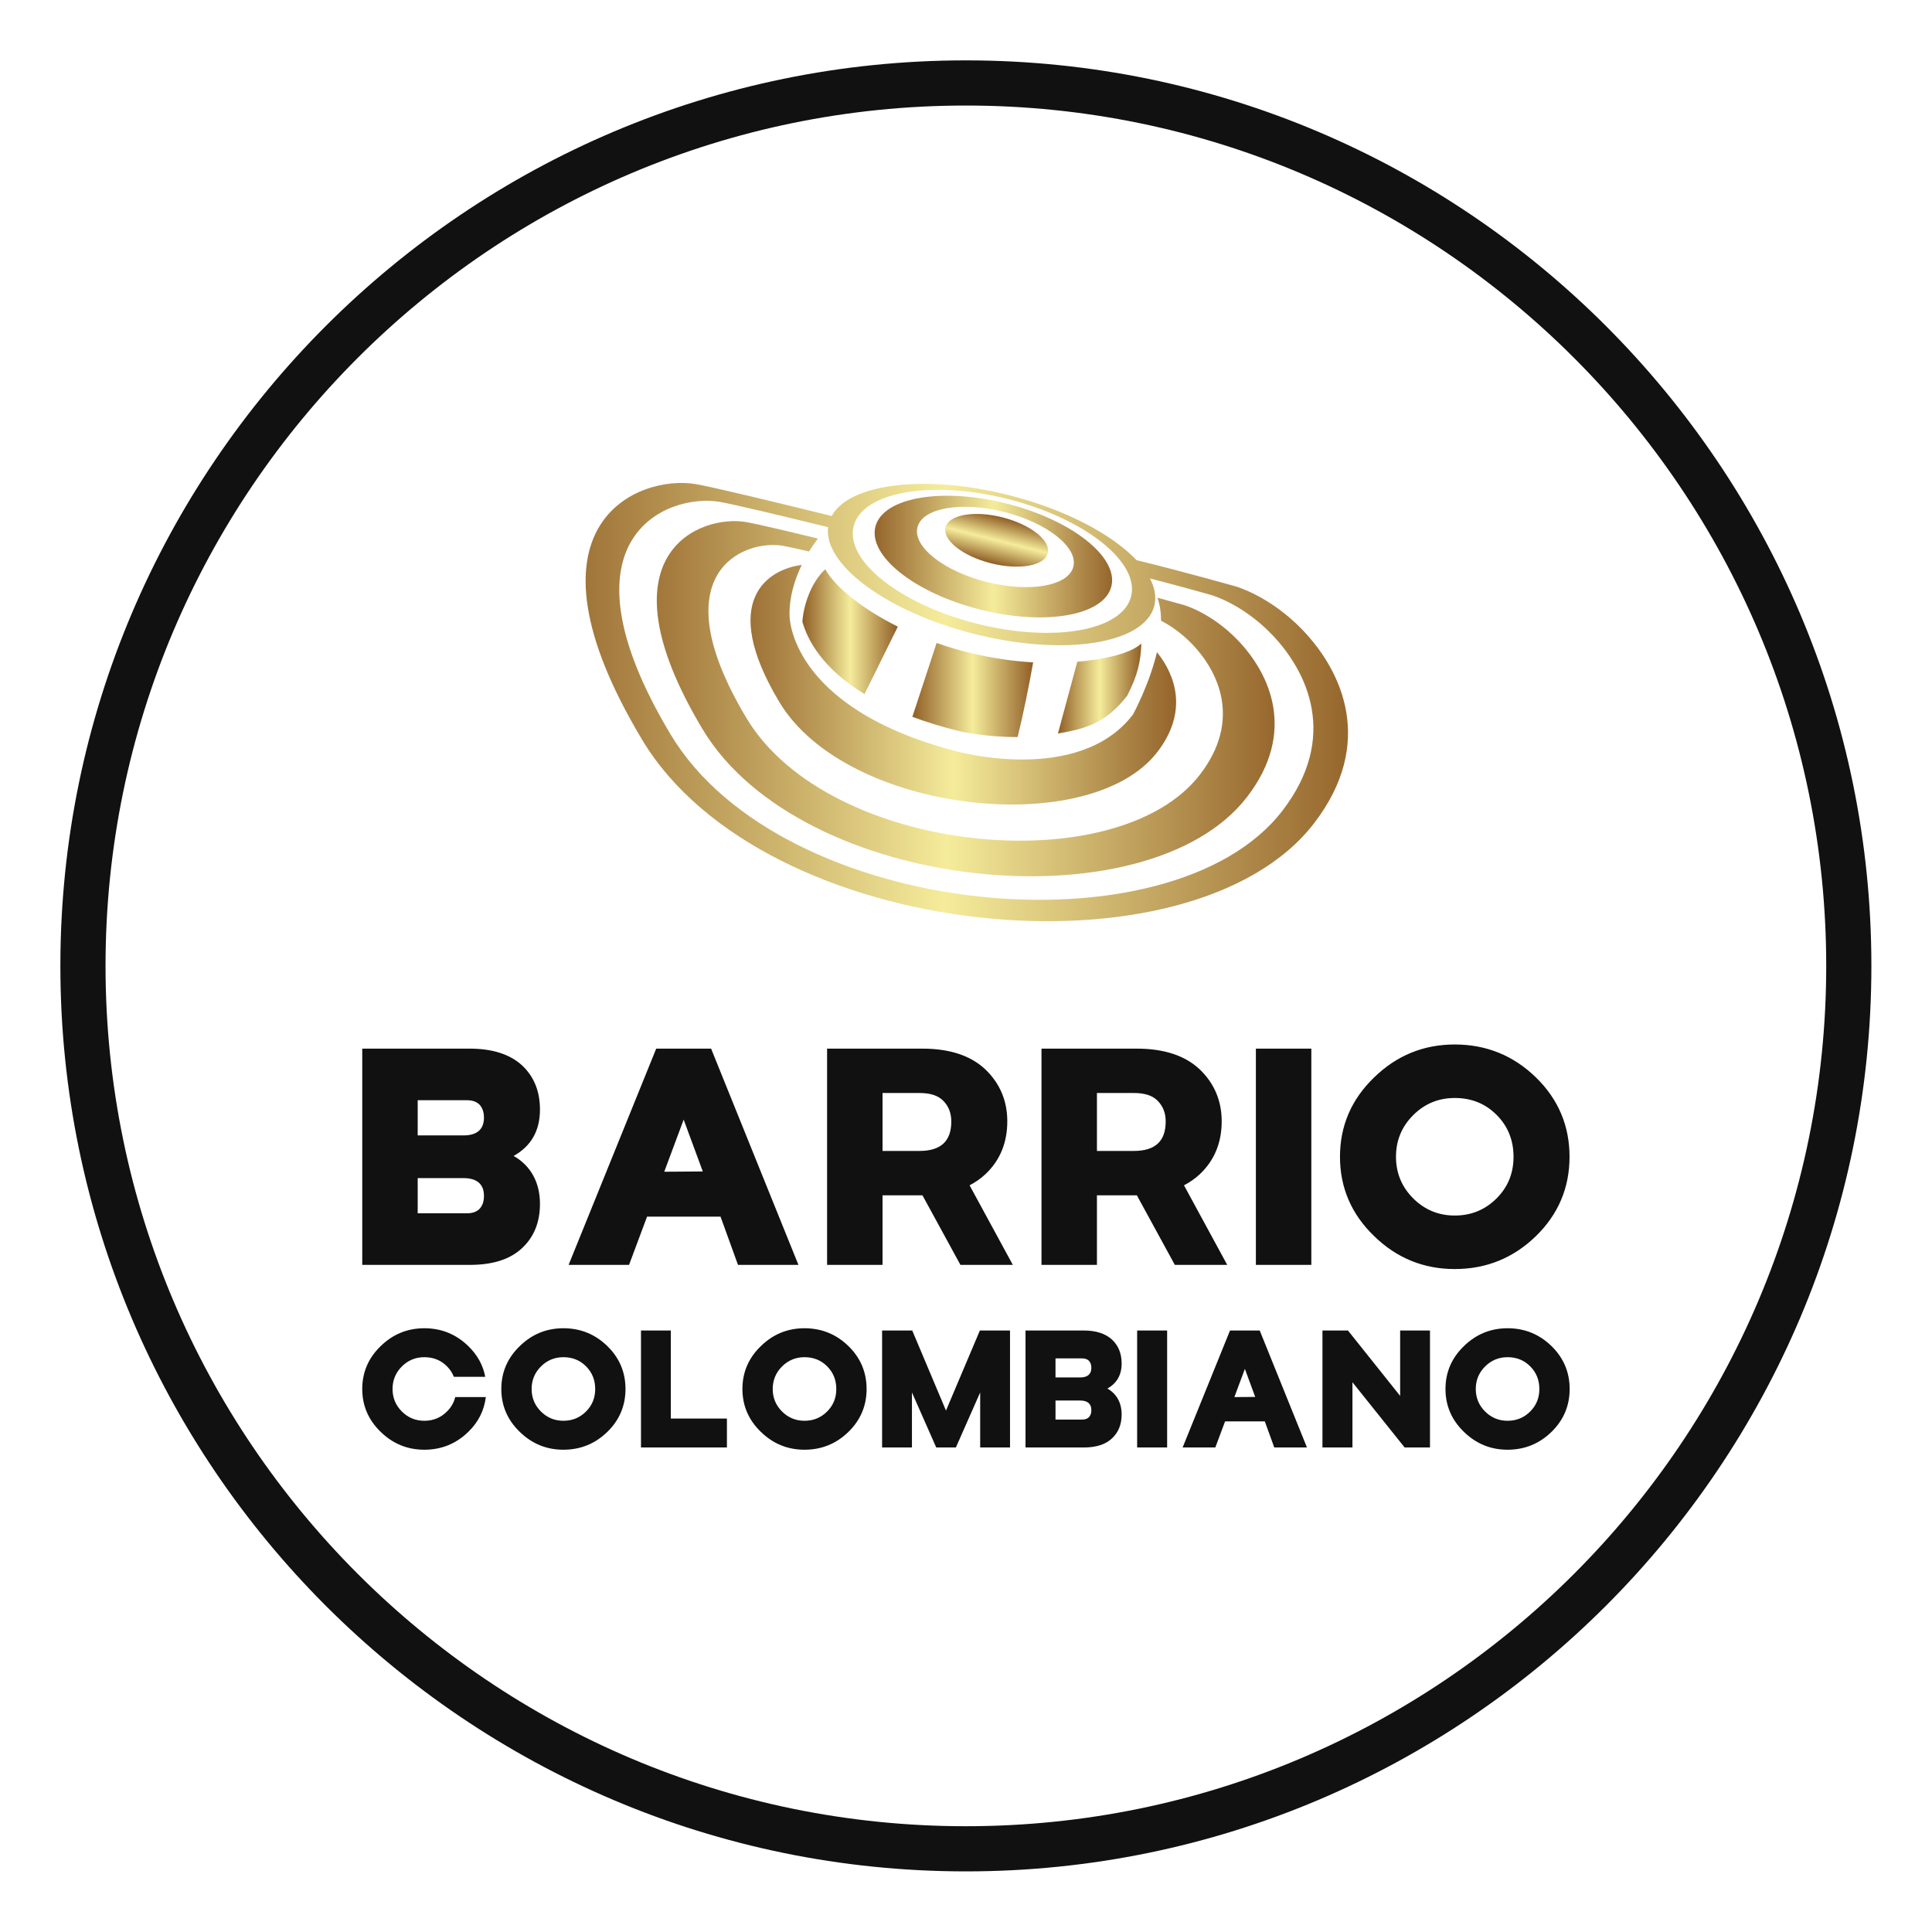
        <svg xmlns="http://www.w3.org/2000/svg" xmlns:xlink="http://www.w3.org/1999/xlink" version="1.1" width="3200" 
        height="3200" viewBox="0 0 3200 3200">
			
			<g transform="scale(10) translate(10, 10)">
				<defs id="SvgjsDefs1186"><linearGradient id="SvgjsLinearGradient1195"><stop id="SvgjsStop1196" stop-color="#905e26" offset="0"></stop><stop id="SvgjsStop1197" stop-color="#f5ec9b" offset="0.5"></stop><stop id="SvgjsStop1198" stop-color="#905e26" offset="1"></stop></linearGradient></defs><g id="SvgjsG1187" featureKey="rootContainer" transform="matrix(1.496,0,0,1.496,0,0)" fill="#111111"><path xmlns="http://www.w3.org/2000/svg" d="M100.254 0C44.974 0 0 44.974 0 100.254s44.974 100.254 100.254 100.254c55.28 0 100.254-44.974 100.254-100.254S155.534 0 100.254 0zm0 195.508C47.731 195.508 5 152.777 5 100.254S47.731 5 100.254 5s95.254 42.73 95.254 95.254-42.731 95.254-95.254 95.254z"></path></g><g id="SvgjsG1188" featureKey="symbolFeature-0" transform="matrix(1.364,0,0,1.364,81.936,43.049)" fill="url(#SvgjsLinearGradient1195)"><g xmlns="http://www.w3.org/2000/svg"><path d="M27.238,46.362c8.124,13.547,37.697,16.728,45.901,6.058c3.763-4.889,2.218-9.307-0.049-12.116   c-0.944,3.966-2.907,7.559-2.907,7.559c-6.584,8.644-21.521,4.46-21.521,4.46c-20.356-5.328-20.187-16.481-20.187-16.481   c-0.058-2.21,0.622-4.359,1.477-6.134C25.915,30.224,19.791,33.941,27.238,46.362z"></path><path d="M56.167,50.606c0.646-2.57,1.37-6.161,1.89-9.065c-2.38-0.137-4.933-0.496-7.557-1.125   c-1.445-0.347-2.839-0.762-4.167-1.229l-2.947,8.966c1.698,0.633,3.606,1.224,5.753,1.752   C49.14,49.905,52.155,50.625,56.167,50.606z"></path><path d="M51.596,35.122c7.912,2.004,15.055,0.749,15.954-2.801c0.899-3.554-4.785-8.055-12.695-10.06   c-7.912-2.004-15.055-0.749-15.956,2.803C38,28.614,43.684,33.117,51.596,35.122z M54.547,23.276   c5.228,1.324,8.984,4.303,8.389,6.648c-0.593,2.348-5.312,3.175-10.542,1.851c-5.227-1.326-8.983-4.303-8.387-6.647   C44.6,22.782,49.319,21.953,54.547,23.276z"></path><ellipse transform="matrix(-0.246 0.969 -0.969 -0.246 92.734 -18.675)" cx="53.634" cy="26.749" rx="2.875" ry="6.404"></ellipse><path d="M69.476,45.581c1.31-2.553,1.637-4.199,1.72-6.328c-1.366,1.202-4.172,1.876-7.779,2.212l-2.354,8.717   C64.327,49.603,66.821,49.008,69.476,45.581z"></path><path d="M90.807,37.641c-3.967-4.153-8.138-5.318-8.138-5.318s-5.882-1.678-12.064-3.195c-2.979-3.148-8.632-6.152-15.469-7.886   c-10.187-2.58-19.405-1.42-21.545,2.525c-6.048-1.49-14.265-3.486-16.471-3.869c-6.948-1.209-22.296,4.769-6.55,31.03   C25.313,75.523,77.269,80.445,92.162,61.08C99.671,51.314,95.529,42.585,90.807,37.641z M55.017,21.713   c9.304,2.356,15.987,7.653,14.93,11.83c-1.058,4.174-9.457,5.651-18.761,3.292c-9.302-2.356-15.987-7.651-14.93-11.828   S45.713,19.357,55.017,21.713z M88.328,59.547c-13.561,17.631-60.863,13.15-74.288-9.24c-14.337-23.914-0.361-29.355,5.965-28.255   c1.789,0.311,7.935,1.79,13.148,3.066c-0.069,0.56-0.012,1.137,0.157,1.721c-0.007,0-0.013-0.002-0.02-0.002   c0.07,0.228,0.165,0.46,0.271,0.692c1.738,4.02,8.548,8.33,17.309,10.549c10.916,2.767,20.72,1.238,21.897-3.41   c0.269-1.053,0.062-2.181-0.532-3.322c4.145,1.073,7.45,2.016,7.45,2.016s3.797,1.06,7.409,4.844   C91.393,42.708,95.166,50.654,88.328,59.547z"></path><path d="M37.574,45.389l4.049-8.188c-4.455-2.219-7.659-4.882-8.808-6.966c-1.399,1.265-2.561,3.721-2.787,6.344   C30.648,38.807,32.444,42.265,37.574,45.389z"></path><path d="M82.938,38.883c-3.216-3.367-6.596-4.311-6.596-4.311s-1.278-0.363-3.199-0.884c0.308,0.852,0.441,1.801,0.445,2.792   c1.044,0.546,2.442,1.448,3.807,2.877c3.186,3.335,5.982,9.225,0.913,15.813c-10.05,13.068-45.107,9.748-55.056-6.848   c-10.626-17.722-0.27-21.756,4.419-20.939c0.567,0.099,1.729,0.358,3.173,0.691c0.375-0.611,0.748-1.143,1.079-1.569   c-3.773-0.915-7.445-1.781-8.703-2c-5.631-0.98-18.068,3.865-5.309,25.147c11.95,19.93,54.054,23.92,66.122,8.227   C90.119,49.964,86.762,42.89,82.938,38.883z"></path></g></g><g id="SvgjsG1189" featureKey="nameFeature-0" transform="matrix(1.148,0,0,1.148,48.163,153.585)" fill="#111111"><path d="M1.6 40 l0 -31.2 l15.52 0 c3.24 0 5.76 0.8 7.52 2.4 c1.72 1.6 2.6 3.72 2.6 6.4 c0 3.04 -1.28 5.28 -3.8 6.68 c2.52 1.44 3.8 3.88 3.8 6.92 c0 2.68 -0.88 4.8 -2.6 6.4 c-1.76 1.64 -4.28 2.4 -7.52 2.4 l-15.52 0 z M9.6 21.32 l6.6 0 c1.96 0 2.96 -0.88 2.96 -2.56 c0 -0.76 -0.2 -1.4 -0.64 -1.88 c-0.44 -0.44 -1.04 -0.64 -1.88 -0.64 l-7.04 0 l0 5.08 z M9.6 32.56 l7.04 0 c0.84 0 1.44 -0.2 1.88 -0.64 c0.44 -0.48 0.64 -1.08 0.64 -1.88 c0 -1.68 -1 -2.56 -2.96 -2.56 l-6.6 0 l0 5.08 z M31.373 40 l12.64 -31.2 l7.92 0 l12.6 31.2 l-8.72 0 l-2.52 -6.96 l-10.6 0 l-2.6 6.96 l-8.72 0 z M45.173 26.56 l5.56 -0.04 l-2.76 -7.48 z M68.666 40 l0 -31.2 l13.76 0 c3.92 0 6.96 1 9.08 3 c2.12 2.04 3.16 4.56 3.16 7.48 c0 3.08 -1.04 5.64 -3.16 7.64 c-0.68 0.64 -1.44 1.16 -2.28 1.6 l6.24 11.48 l-7.56 0 l-5.48 -10.04 l-5.76 0 l0 10.04 l-8 0 z M76.666 23.56 l5.32 0 c3.08 0 4.6 -1.4 4.6 -4.24 c0 -1.2 -0.36 -2.16 -1.12 -2.96 s-1.92 -1.16 -3.48 -1.16 l-5.32 0 l0 8.36 z M99.599 40 l0 -31.2 l13.76 0 c3.92 0 6.96 1 9.08 3 c2.12 2.04 3.16 4.56 3.16 7.48 c0 3.08 -1.04 5.64 -3.16 7.64 c-0.68 0.64 -1.44 1.16 -2.28 1.6 l6.24 11.48 l-7.56 0 l-5.48 -10.04 l-5.76 0 l0 10.04 l-8 0 z M107.599 23.56 l5.32 0 c3.08 0 4.6 -1.4 4.6 -4.24 c0 -1.2 -0.36 -2.16 -1.12 -2.96 s-1.92 -1.16 -3.48 -1.16 l-5.32 0 l0 8.36 z M130.532 40 l0 -31.2 l8 0 l0 31.2 l-8 0 z M159.225 40.6 c-4.52 0 -8.4 -1.6 -11.64 -4.76 c-3.28 -3.16 -4.92 -7 -4.92 -11.44 s1.64 -8.28 4.92 -11.44 c3.24 -3.16 7.12 -4.76 11.64 -4.76 c4.56 0 8.48 1.6 11.72 4.76 s4.84 7 4.84 11.44 s-1.6 8.28 -4.84 11.44 s-7.16 4.76 -11.72 4.76 z M159.225 32.88 c2.4 0 4.4 -0.84 6.04 -2.48 s2.44 -3.64 2.44 -6 s-0.8 -4.4 -2.44 -6.04 s-3.64 -2.44 -6.04 -2.44 c-2.36 0 -4.36 0.84 -6 2.48 s-2.48 3.64 -2.48 6 s0.84 4.36 2.48 6 s3.64 2.48 6 2.48 z"></path></g><g id="SvgjsG1190" featureKey="nameFeature-1" transform="matrix(0.621,0,0,0.621,49.006,204.907)" fill="#111111"><path d="M18.16 40.6 c-4.52 0 -8.4 -1.6 -11.64 -4.76 c-3.28 -3.16 -4.92 -7 -4.92 -11.44 s1.64 -8.28 4.92 -11.44 c3.24 -3.16 7.12 -4.76 11.64 -4.76 c4.56 0 8.48 1.6 11.72 4.76 c2.44 2.36 3.96 5.12 4.52 8.2 l-8.36 0 c-0.4 -1.04 -1.04 -2 -1.84 -2.8 c-1.64 -1.64 -3.64 -2.44 -6.04 -2.44 c-2.36 0 -4.36 0.84 -6 2.48 s-2.48 3.64 -2.48 6 s0.84 4.36 2.48 6 s3.64 2.48 6 2.48 c2.4 0 4.4 -0.84 6.04 -2.48 c1.12 -1.12 1.84 -2.36 2.2 -3.84 l8.16 0 c-0.44 3.56 -1.96 6.64 -4.68 9.28 c-3.24 3.16 -7.16 4.76 -11.72 4.76 z M55.253 40.6 c-4.52 0 -8.4 -1.6 -11.64 -4.76 c-3.28 -3.16 -4.92 -7 -4.92 -11.44 s1.64 -8.28 4.92 -11.44 c3.24 -3.16 7.12 -4.76 11.64 -4.76 c4.56 0 8.48 1.6 11.72 4.76 s4.84 7 4.84 11.44 s-1.6 8.28 -4.84 11.44 s-7.16 4.76 -11.72 4.76 z M55.253 32.88 c2.4 0 4.4 -0.84 6.04 -2.48 s2.44 -3.64 2.44 -6 s-0.8 -4.4 -2.44 -6.04 s-3.64 -2.44 -6.04 -2.44 c-2.36 0 -4.36 0.84 -6 2.48 s-2.48 3.64 -2.48 6 s0.84 4.36 2.48 6 s3.64 2.48 6 2.48 z M75.946 40 l0 -31.2 l7.96 0 l0 23.48 l14.96 0 l0 7.72 l-22.92 0 z M119.559 40.6 c-4.52 0 -8.4 -1.6 -11.64 -4.76 c-3.28 -3.16 -4.92 -7 -4.92 -11.44 s1.64 -8.28 4.92 -11.44 c3.24 -3.16 7.12 -4.76 11.64 -4.76 c4.56 0 8.48 1.6 11.72 4.76 s4.84 7 4.84 11.44 s-1.6 8.28 -4.84 11.44 s-7.16 4.76 -11.72 4.76 z M119.559 32.88 c2.4 0 4.4 -0.84 6.04 -2.48 s2.44 -3.64 2.44 -6 s-0.8 -4.4 -2.44 -6.04 s-3.64 -2.44 -6.04 -2.44 c-2.36 0 -4.36 0.84 -6 2.48 s-2.48 3.64 -2.48 6 s0.84 4.36 2.48 6 s3.64 2.48 6 2.48 z M140.252 40 l0 -31.2 l8.04 0 l9 21.36 l9.04 -21.36 l8.04 0 l0 31.2 l-7.96 0 l0 -14.68 l-6.48 14.68 l-5.24 0 l-6.48 -14.68 l0 14.68 l-7.96 0 z M178.505 40 l0 -31.2 l15.52 0 c3.24 0 5.76 0.8 7.52 2.4 c1.72 1.6 2.6 3.72 2.6 6.4 c0 3.04 -1.28 5.28 -3.8 6.68 c2.52 1.44 3.8 3.88 3.8 6.92 c0 2.68 -0.88 4.8 -2.6 6.4 c-1.76 1.64 -4.28 2.4 -7.52 2.4 l-15.52 0 z M186.505 21.32 l6.6 0 c1.96 0 2.96 -0.88 2.96 -2.56 c0 -0.76 -0.2 -1.4 -0.64 -1.88 c-0.44 -0.44 -1.04 -0.64 -1.88 -0.64 l-7.04 0 l0 5.08 z M186.505 32.56 l7.04 0 c0.84 0 1.44 -0.2 1.88 -0.64 c0.44 -0.48 0.64 -1.08 0.64 -1.88 c0 -1.68 -1 -2.56 -2.96 -2.56 l-6.6 0 l0 5.08 z M208.278 40 l0 -31.2 l8 0 l0 31.2 l-8 0 z M220.411 40 l12.64 -31.2 l7.92 0 l12.6 31.2 l-8.72 0 l-2.52 -6.96 l-10.6 0 l-2.6 6.96 l-8.72 0 z M234.211 26.56 l5.56 -0.04 l-2.76 -7.48 z M257.704 40 l0 -31.2 l6.8 0 l13.92 17.44 l0 -17.44 l7.96 0 l0 31.2 l-6.76 0 l-13.92 -17.4 l0 17.4 l-8 0 z M307.077 40.6 c-4.52 0 -8.4 -1.6 -11.64 -4.76 c-3.28 -3.16 -4.92 -7 -4.92 -11.44 s1.64 -8.28 4.92 -11.44 c3.24 -3.16 7.12 -4.76 11.64 -4.76 c4.56 0 8.48 1.6 11.72 4.76 s4.84 7 4.84 11.44 s-1.6 8.28 -4.84 11.44 s-7.16 4.76 -11.72 4.76 z M307.077 32.88 c2.4 0 4.4 -0.84 6.04 -2.48 s2.44 -3.64 2.44 -6 s-0.8 -4.4 -2.44 -6.04 s-3.64 -2.44 -6.04 -2.44 c-2.36 0 -4.36 0.84 -6 2.48 s-2.48 3.64 -2.48 6 s0.84 4.36 2.48 6 s3.64 2.48 6 2.48 z"></path></g>
			</g>
		</svg>
	